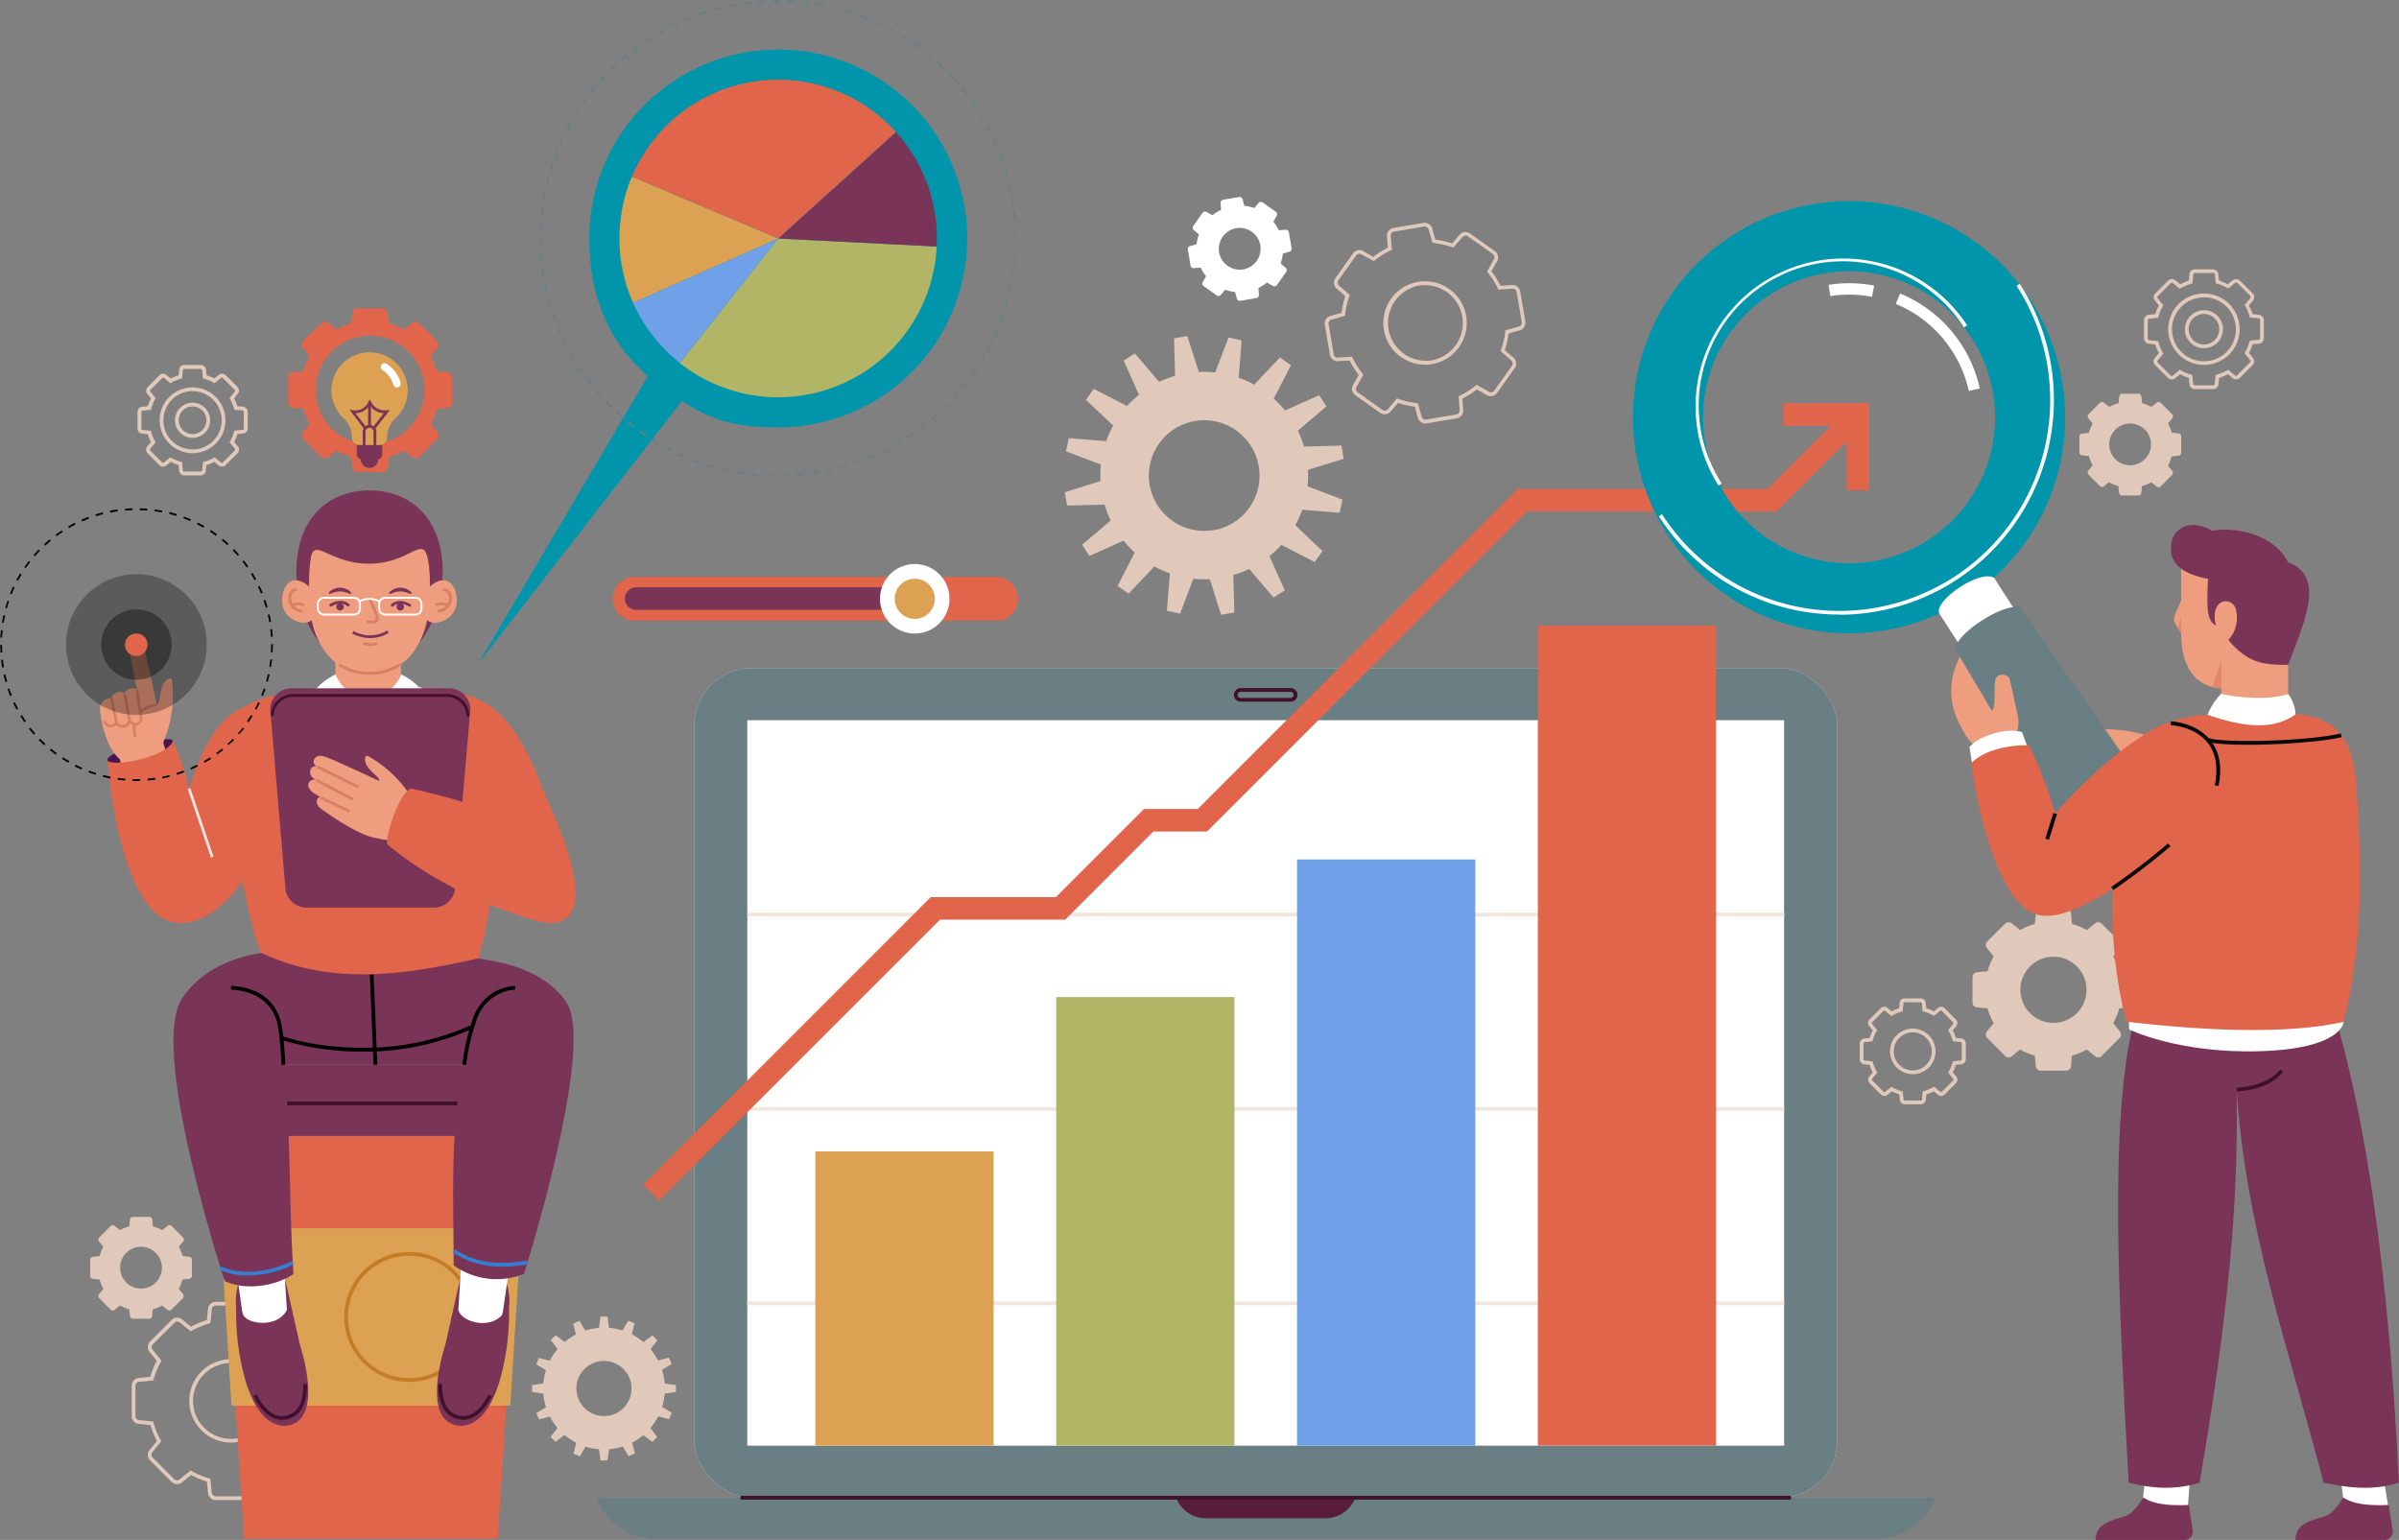 <svg id="OBJECTS" xmlns="http://www.w3.org/2000/svg" viewBox="0 0 639.63 410.62"><rect x="0" y="0" width="639.63" height="410.62" fill="#808080" stroke="none"/><defs><style>.cls-1{fill:#e0c9ba;}.cls-2{fill:#e0654a;}.cls-27,.cls-3{fill:#fff;}.cls-4{fill:#0095aa;}.cls-5{fill:#697f83;}.cls-6{fill:#dca152;}.cls-7{fill:#7a3457;}.cls-8{fill:#420f2c;}.cls-9{fill:#c47c26;}.cls-10{fill:#dce5ef;}.cls-11{fill:#591c3d;}.cls-12{fill:#f2e5dc;}.cls-13{fill:#b3b566;}.cls-14{fill:#6fa0e8;}.cls-15{fill:#ef9d7f;}.cls-16{fill:#fcfafb;}.cls-17{fill:#e2876a;}.cls-18{fill:#070707;}.cls-19{fill:#0c0c0c;}.cls-20{fill:#0a0a0a;}.cls-21{fill:#4a1651;}.cls-22{fill:#d87f64;}.cls-23{fill:#377dd1;}.cls-24,.cls-25,.cls-26{fill:#050505;}.cls-24{opacity:0.3;}.cls-25{opacity:0.38;}.cls-27{stroke:#fff;stroke-miterlimit:10;}</style></defs><path class="cls-1" d="M234.1,415.58v-1.84l-3-.42a15.91,15.91,0,0,0-.72-3.67l2.58-1.53-.71-1.7-2.91.75a16.8,16.8,0,0,0-2-3l1.8-2.41-1.3-1.3-2.4,1.81a15.88,15.88,0,0,0-3.11-2.07l.74-2.92-1.7-.7-1.52,2.59a15.77,15.77,0,0,0-3.58-.7l-.43-3H214l-.42,3a16.27,16.27,0,0,0-3.66.73l-1.54-2.58-1.7.71.76,2.91a15.88,15.88,0,0,0-3,2l-2.4-1.81-1.31,1.3,1.81,2.41a16.11,16.11,0,0,0-2.07,3.1l-2.92-.74-.7,1.71,2.59,1.52a16.81,16.81,0,0,0-.7,3.58l-3,.42v1.84l3,.43a16.49,16.49,0,0,0,.73,3.66l-2.58,1.53.71,1.7,2.91-.75a15.81,15.81,0,0,0,2,3l-1.81,2.41,1.31,1.3,2.4-1.8a16.29,16.29,0,0,0,3.11,2.06l-.74,2.92,1.7.7,1.52-2.58a16.21,16.21,0,0,0,3.58.69l.42,3h1.84l.43-3a16.37,16.37,0,0,0,3.66-.72l1.54,2.57,1.7-.7-.76-2.91a16.88,16.88,0,0,0,3-2l2.4,1.8,1.3-1.3-1.8-2.41a16.75,16.75,0,0,0,2.07-3.1l2.91.74.7-1.71-2.58-1.51a16.43,16.43,0,0,0,.69-3.58ZM214.91,422a7.35,7.35,0,1,1,7.35-7.35A7.35,7.35,0,0,1,214.91,422Z" transform="translate(-53.88 -44.4)"/><path class="cls-1" d="M119.53,444.39h-8.12a2.08,2.08,0,0,1-2.08-2.08l-.29-2.85a22.71,22.71,0,0,1-4.23-1.75l-2.25,1.84a2.07,2.07,0,0,1-2.91,0l-5.74-5.74a2.08,2.08,0,0,1-.61-1.47,2.11,2.11,0,0,1,.61-1.48l1.81-2.22A22.23,22.23,0,0,1,94,424.39l-2.9-.3h0A2.07,2.07,0,0,1,89,422V413.9a2.08,2.08,0,0,1,2.08-2.08l2.85-.29a22,22,0,0,1,1.75-4.23L93.88,405a2,2,0,0,1-.58-1.43,2.11,2.11,0,0,1,.61-1.48l5.74-5.73a2.08,2.08,0,0,1,2.94,0l2.22,1.81a21.68,21.68,0,0,1,4.23-1.75l.29-2.9a2.07,2.07,0,0,1,2.08-2h8.12a2.08,2.08,0,0,1,2.08,2.08l.29,2.85a21.68,21.68,0,0,1,4.23,1.75l2.25-1.84a2.07,2.07,0,0,1,2.91,0l5.74,5.73a2.09,2.09,0,0,1,0,2.95l-1.81,2.22a22,22,0,0,1,1.75,4.23l2.88.29a2.08,2.08,0,0,1,2.05,2.08V422a2.09,2.09,0,0,1-2.08,2.09l-2.85.29a22.23,22.23,0,0,1-1.75,4.22l1.84,2.26a2.07,2.07,0,0,1,0,2.91l-5.74,5.74a2.08,2.08,0,0,1-2.94,0l-2.22-1.81a22.71,22.71,0,0,1-4.23,1.75l-.29,2.9A2.07,2.07,0,0,1,119.53,444.39Zm-14.82-7.88.29.16a20.93,20.93,0,0,0,4.64,1.92l.32.09.37,3.58a1.1,1.1,0,0,0,1.08,1.13h8.12a1.09,1.09,0,0,0,1.08-1.08l.37-3.63.32-.09a20.93,20.93,0,0,0,4.64-1.92l.29-.16,2.79,2.27a1.11,1.11,0,0,0,1.57,0l5.73-5.74a1.09,1.09,0,0,0,0-1.53l-2.3-2.82.16-.3a20.66,20.66,0,0,0,1.92-4.63l.1-.33,3.57-.36A1.1,1.1,0,0,0,140.9,422V413.9a1.08,1.08,0,0,0-1.08-1.08h0l-3.57-.37-.1-.32a20.93,20.93,0,0,0-1.92-4.64l-.16-.3,2.27-2.78a1.11,1.11,0,0,0,0-1.57l-5.73-5.73a1.08,1.08,0,0,0-1.54,0l-2.82,2.3-.29-.17a21.42,21.42,0,0,0-4.64-1.92l-.32-.09-.37-3.57a1.09,1.09,0,0,0-1.08-1.13h-8.12a1.08,1.08,0,0,0-1.08,1.08l-.37,3.62-.32.09a21.42,21.42,0,0,0-4.64,1.92l-.29.17-2.79-2.27a1.09,1.09,0,0,0-1.57,0l-5.73,5.73a1.07,1.07,0,0,0-.32.77,1,1,0,0,0,.32.76l2.3,2.82-.16.3a20.93,20.93,0,0,0-1.92,4.64l-.1.32-3.57.37A1.09,1.09,0,0,0,90,413.9V422a1.08,1.08,0,0,0,1.08,1.09l3.62.36.1.33a20.66,20.66,0,0,0,1.92,4.63l.16.3-2.27,2.78a1.14,1.14,0,0,0-.35.81,1,1,0,0,0,.32.76l5.73,5.74a1.1,1.1,0,0,0,1.54,0Zm10.76-7.45a11.11,11.11,0,1,1,11.1-11.1A11.11,11.11,0,0,1,115.47,429.06Zm0-21.21A10.11,10.11,0,1,0,125.57,418,10.12,10.12,0,0,0,115.47,407.85Z" transform="translate(-53.88 -44.4)"/><path class="cls-2" d="M173.07,143.66l-2.72-.28a18.67,18.67,0,0,0-1.66-4l1.73-2.12a1.34,1.34,0,0,0,0-1.89l-4.83-4.83a1.33,1.33,0,0,0-1.88,0l-2.13,1.73a17.75,17.75,0,0,0-4-1.65l-.28-2.73a1.33,1.33,0,0,0-1.33-1.33h-6.83a1.34,1.34,0,0,0-1.34,1.33l-.27,2.73a18,18,0,0,0-4,1.65l-2.12-1.73a1.33,1.33,0,0,0-1.88,0l-4.84,4.83a1.34,1.34,0,0,0,0,1.89l1.73,2.12a18.64,18.64,0,0,0-1.65,4l-2.72.28a1.34,1.34,0,0,0-1.34,1.33v6.84a1.34,1.34,0,0,0,1.34,1.33l2.72.28a18.64,18.64,0,0,0,1.65,4l-1.73,2.12a1.34,1.34,0,0,0,0,1.89l4.84,4.83a1.33,1.33,0,0,0,1.88,0l2.12-1.73a18,18,0,0,0,4,1.65l.27,2.73a1.34,1.34,0,0,0,1.34,1.33H156a1.33,1.33,0,0,0,1.33-1.33l.28-2.73a17.75,17.75,0,0,0,4-1.65l2.13,1.73a1.33,1.33,0,0,0,1.88,0l4.83-4.83a1.34,1.34,0,0,0,0-1.89l-1.73-2.12a18.67,18.67,0,0,0,1.66-4l2.72-.28a1.33,1.33,0,0,0,1.33-1.33V145A1.33,1.33,0,0,0,173.07,143.66ZM152.56,162.9a14.49,14.49,0,1,1,14.49-14.49A14.49,14.49,0,0,1,152.56,162.9Z" transform="translate(-53.88 -44.4)"/><path class="cls-1" d="M412.15,166.75l-.6-3.54-10,.27a27.31,27.31,0,0,0-1.62-4.24l7.6-6.47-1.92-3-9.11,4.09a26.72,26.72,0,0,0-3-3.18l4.58-8.88-2.93-2.08-6.87,7.25a28.1,28.1,0,0,0-4.15-1.86l.8-9.94-3.5-.79-3.55,9.33a26.6,26.6,0,0,0-4.38-.12L370.45,134l-3.54.61.27,10a27.34,27.34,0,0,0-4.24,1.63l-6.47-7.6-3,1.92,4.09,9.1a28.38,28.38,0,0,0-3.18,3l-8.88-4.57-2.08,2.93,7.25,6.87a26.94,26.94,0,0,0-1.85,4.14l-9.95-.8-.79,3.51,9.33,3.54a27.87,27.87,0,0,0-.12,4.39l-9.5,3,.6,3.54,10-.26a26.7,26.7,0,0,0,1.62,4.24l-7.6,6.46,1.92,3,9.1-4.09a28.43,28.43,0,0,0,3,3.18l-4.57,8.88,2.93,2.08,6.87-7.25a28,28,0,0,0,4.14,1.86l-.8,9.94,3.51.79,3.54-9.32a27.88,27.88,0,0,0,4.39.11l3,9.51,3.54-.6-.26-10a28.78,28.78,0,0,0,4.24-1.62l6.47,7.6,3-1.92-4.09-9.11a26.81,26.81,0,0,0,3.19-3l8.87,4.57,2.08-2.93-7.24-6.87a27.48,27.48,0,0,0,1.85-4.14l9.95.8.79-3.5-9.33-3.55a27.88,27.88,0,0,0,.11-4.39Zm-34.73,19a14.75,14.75,0,1,1,12.07-17A14.76,14.76,0,0,1,377.42,185.79Z" transform="translate(-53.88 -44.4)"/><path class="cls-1" d="M433.93,157.32a2.09,2.09,0,0,1-2.06-1.73l-.76-2.76a22.54,22.54,0,0,1-4.46-1l-1.92,2.2a2.08,2.08,0,0,1-2.87.45l-6.62-4.7a2.1,2.1,0,0,1-.85-1.35,2.08,2.08,0,0,1,.36-1.55l1.41-2.49a21.88,21.88,0,0,1-2.43-3.87l-2.91.19a2.08,2.08,0,0,1-2.35-1.71l-1.36-8a2.09,2.09,0,0,1,1.71-2.4l2.75-.77a22.61,22.61,0,0,1,1-4.45l-2.19-1.92a2.07,2.07,0,0,1-.45-2.88l4.69-6.61a2.1,2.1,0,0,1,1.35-.85,2,2,0,0,1,1.55.36l2.5,1.41a22.52,22.52,0,0,1,3.87-2.44l-.2-2.9a2.05,2.05,0,0,1,.37-1.51,2.11,2.11,0,0,1,1.34-.85l8-1.35a2.1,2.1,0,0,1,2.41,1.7l.76,2.76a22.71,22.71,0,0,1,4.46,1l1.92-2.19a2,2,0,0,1,1.32-.81,2,2,0,0,1,1.55.35l6.61,4.7a2.08,2.08,0,0,1,.5,2.9l-1.41,2.49a22.94,22.94,0,0,1,2.43,3.88l2.88-.2a2.09,2.09,0,0,1,2.38,1.71l1.36,8a2.08,2.08,0,0,1-.36,1.55,2,2,0,0,1-1.35.85l-2.76.77a22.15,22.15,0,0,1-1,4.46l2.19,1.91a2.07,2.07,0,0,1,.81,1.32,2.11,2.11,0,0,1-.36,1.56l-4.69,6.61a2.08,2.08,0,0,1-2.91.49l-2.49-1.41a22.52,22.52,0,0,1-3.87,2.44l.19,2.9a2,2,0,0,1-.36,1.51,2.1,2.1,0,0,1-1.35.85l-8,1.35Zm-7.59-6.68.32.12a21.56,21.56,0,0,0,4.89,1.12l.34,0,1,3.46a1.1,1.1,0,0,0,1.26.94l8-1.36a1.09,1.09,0,0,0,.89-1.25l-.24-3.63.3-.15a21.25,21.25,0,0,0,4.25-2.67l.27-.21,3.12,1.77a1.1,1.1,0,0,0,1.55-.23l4.7-6.61a1.11,1.11,0,0,0,.18-.81,1,1,0,0,0-.44-.7l-2.74-2.4.11-.32a21.43,21.43,0,0,0,1.12-4.89l0-.34,3.47-.95a1.13,1.13,0,0,0,.75-.46,1.08,1.08,0,0,0,.18-.8l-1.36-8a1.08,1.08,0,0,0-1.25-.89h-.05l-3.58.24-.15-.31a21.32,21.32,0,0,0-2.66-4.25l-.22-.26,1.78-3.12a1.12,1.12,0,0,0-.23-1.56l-6.62-4.69a1.07,1.07,0,0,0-.81-.19,1.12,1.12,0,0,0-.7.44l-2.4,2.75-.32-.12a21.42,21.42,0,0,0-4.89-1.11l-.33,0-1-3.46a1.1,1.1,0,0,0-1.26-.94l-8,1.36a1.08,1.08,0,0,0-.88,1.25L425,111l-.31.15a21.47,21.47,0,0,0-4.24,2.67l-.27.21L417,112.3a1.09,1.09,0,0,0-.85-.21,1,1,0,0,0-.7.44l-4.7,6.61a1.09,1.09,0,0,0,.26,1.51l2.74,2.4-.11.32a21,21,0,0,0-1.12,4.89l0,.34-3.46,1a1.13,1.13,0,0,0-.75.46,1,1,0,0,0-.18.8l1.35,8a1.09,1.09,0,0,0,1.25.89l3.64-.25.14.31a21.54,21.54,0,0,0,2.67,4.25l.21.26-1.77,3.13a1.09,1.09,0,0,0,.23,1.55l6.62,4.69a1.09,1.09,0,0,0,1.51-.25Zm7.5-9a11.12,11.12,0,1,1,1.87-.16h0A10.82,10.82,0,0,1,433.84,141.66Zm0-21.21a10.8,10.8,0,0,0-1.69.14,10.11,10.11,0,0,0,3.38,19.93h0a10.11,10.11,0,0,0-1.69-20.07Z" transform="translate(-53.88 -44.4)"/><path class="cls-1" d="M621.63,303.64l-2.69-.28a18,18,0,0,0-1.63-3.94l1.7-2.1a1.3,1.3,0,0,0,0-1.86l-4.77-4.77a1.32,1.32,0,0,0-1.86,0l-2.09,1.71a18.26,18.26,0,0,0-3.95-1.63l-.27-2.69a1.32,1.32,0,0,0-1.32-1.32H598a1.32,1.32,0,0,0-1.32,1.32l-.27,2.69a18.05,18.05,0,0,0-3.95,1.63l-2.09-1.71a1.33,1.33,0,0,0-1.87,0l-4.77,4.77a1.32,1.32,0,0,0,0,1.86l1.71,2.1a18,18,0,0,0-1.63,3.94l-2.69.28a1.32,1.32,0,0,0-1.32,1.31v6.75a1.32,1.32,0,0,0,1.32,1.32l2.69.27a18,18,0,0,0,1.63,3.94l-1.71,2.1a1.32,1.32,0,0,0,0,1.86l4.77,4.77a1.32,1.32,0,0,0,1.87,0l2.09-1.71a18.08,18.08,0,0,0,3.95,1.64l.27,2.69a1.32,1.32,0,0,0,1.32,1.31h6.74a1.32,1.32,0,0,0,1.32-1.31l.27-2.69a18.29,18.29,0,0,0,3.95-1.64l2.09,1.71a1.3,1.3,0,0,0,1.86,0l4.77-4.77a1.3,1.3,0,0,0,0-1.86l-1.7-2.1a18,18,0,0,0,1.63-3.94l2.69-.27A1.32,1.32,0,0,0,623,311.7V305A1.32,1.32,0,0,0,621.63,303.64Zm-20.25,13.51a8.82,8.82,0,1,1,8.82-8.82A8.82,8.82,0,0,1,601.38,317.15Z" transform="translate(-53.88 -44.4)"/><path class="cls-3" d="M396.54,105.67l-1.71.12a11.37,11.37,0,0,0-1.43-2.28l.84-1.49a.83.83,0,0,0-.2-1.16l-3.47-2.46a.83.83,0,0,0-1.16.19l-1.12,1.29a11.28,11.28,0,0,0-2.63-.6l-.46-1.65a.82.82,0,0,0-1-.68l-4.2.71a.84.84,0,0,0-.68,1l.12,1.71a11.44,11.44,0,0,0-2.29,1.43l-1.48-.84a.82.82,0,0,0-1.16.2l-2.47,3.47a.84.84,0,0,0,.2,1.16l1.29,1.12a11.16,11.16,0,0,0-.6,2.63l-1.65.46a.82.82,0,0,0-.68,1l.71,4.2a.84.84,0,0,0,1,.68l1.7-.12a12,12,0,0,0,1.44,2.29l-.84,1.48a.83.83,0,0,0,.19,1.16l3.48,2.47a.84.84,0,0,0,1.16-.2l1.12-1.29a11.05,11.05,0,0,0,2.63.6l.45,1.65a.83.83,0,0,0,1,.68l4.2-.71a.83.83,0,0,0,.68-1l-.11-1.71a11.37,11.37,0,0,0,2.28-1.43l1.49.84a.83.83,0,0,0,1.16-.19l2.46-3.48a.83.83,0,0,0-.19-1.16l-1.29-1.12a11.56,11.56,0,0,0,.6-2.63l1.65-.46a.83.83,0,0,0,.68-1l-.72-4.2A.83.83,0,0,0,396.54,105.67Zm-11.18,10.56a5.57,5.57,0,1,1,4.55-6.43A5.58,5.58,0,0,1,385.36,116.23Z" transform="translate(-53.88 -44.4)"/><path class="cls-1" d="M104.27,379.5l-1.7-.17a10.89,10.89,0,0,0-1-2.49l1.08-1.33a.82.82,0,0,0,0-1.17l-3-3a.83.83,0,0,0-1.18,0l-1.32,1.07a11.87,11.87,0,0,0-2.49-1l-.17-1.7a.84.84,0,0,0-.84-.83H89.35a.83.83,0,0,0-.83.83l-.17,1.7a11.87,11.87,0,0,0-2.49,1l-1.33-1.07a.82.82,0,0,0-1.17,0l-3,3a.82.82,0,0,0,0,1.17l1.08,1.33a11.39,11.39,0,0,0-1,2.49l-1.7.17a.83.83,0,0,0-.83.83v4.26a.83.83,0,0,0,.83.83l1.7.18a11.6,11.6,0,0,0,1,2.49l-1.08,1.32a.83.83,0,0,0,0,1.18l3,3a.83.83,0,0,0,1.17,0l1.33-1.08a11.36,11.36,0,0,0,2.49,1l.17,1.7a.83.83,0,0,0,.83.83h4.26a.84.84,0,0,0,.84-.83l.17-1.7a11.36,11.36,0,0,0,2.49-1l1.32,1.08a.85.85,0,0,0,1.18,0l3-3a.83.83,0,0,0,0-1.18l-1.08-1.32a11.08,11.08,0,0,0,1-2.49l1.7-.18a.83.83,0,0,0,.83-.83v-4.26A.83.83,0,0,0,104.27,379.5ZM91.48,388a5.57,5.57,0,1,1,5.57-5.57A5.57,5.57,0,0,1,91.48,388Z" transform="translate(-53.88 -44.4)"/><path class="cls-1" d="M634.61,159.94l-1.7-.17a11.44,11.44,0,0,0-1-2.5L633,156a.83.83,0,0,0,0-1.17l-3-3a.85.85,0,0,0-1.18,0l-1.32,1.08a12.09,12.09,0,0,0-2.49-1l-.18-1.7a.83.83,0,0,0-.83-.83h-4.26a.83.83,0,0,0-.83.83l-.17,1.7a11.65,11.65,0,0,0-2.49,1l-1.33-1.08a.83.83,0,0,0-1.17,0l-3,3a.83.83,0,0,0,0,1.17l1.08,1.32a12,12,0,0,0-1,2.5l-1.7.17a.83.83,0,0,0-.83.83V165a.83.83,0,0,0,.83.83l1.7.17a12,12,0,0,0,1,2.5l-1.08,1.32a.83.83,0,0,0,0,1.17l3,3a.83.83,0,0,0,1.17,0L616.2,173a11.65,11.65,0,0,0,2.49,1l.17,1.7a.83.83,0,0,0,.83.83H624a.83.83,0,0,0,.83-.83L625,174a12.09,12.09,0,0,0,2.49-1l1.32,1.08a.85.85,0,0,0,1.18,0l3-3a.83.83,0,0,0,0-1.17l-1.08-1.32a11.44,11.44,0,0,0,1-2.5l1.7-.17a.83.83,0,0,0,.83-.83v-4.26A.83.83,0,0,0,634.61,159.94Zm-12.79,8.53a5.57,5.57,0,1,1,5.57-5.57A5.57,5.57,0,0,1,621.82,168.47Z" transform="translate(-53.88 -44.4)"/><path class="cls-1" d="M566,338.87h-4.26a1.33,1.33,0,0,1-1.33-1.33l-.14-1.32a11.66,11.66,0,0,1-2-.81l-1.06.87a1.33,1.33,0,0,1-.91.35h0a1.33,1.33,0,0,1-.94-.39l-3-3a1.33,1.33,0,0,1,0-1.88l.83-1a12.59,12.59,0,0,1-.82-2l-1.36-.14h0a1.32,1.32,0,0,1-1.27-1.33v-4.26a1.33,1.33,0,0,1,1.33-1.33l1.31-.14a12.59,12.59,0,0,1,.82-2l-.87-1.06a1.33,1.33,0,0,1,0-1.85l3-3a1.33,1.33,0,0,1,.94-.39h0a1.32,1.32,0,0,1,.94.39l1,.83a11.66,11.66,0,0,1,2-.81l.14-1.37a1.32,1.32,0,0,1,1.33-1.28H566a1.34,1.34,0,0,1,1.33,1.33l.14,1.32a11.66,11.66,0,0,1,2,.81l1.06-.86a1.29,1.29,0,0,1,.9-.36h0a1.33,1.33,0,0,1,.94.39l3,3a1.34,1.34,0,0,1,0,1.89l-.84,1a10.93,10.93,0,0,1,.82,2l1.34.14a1.33,1.33,0,0,1,1.31,1.33v4.26a1.33,1.33,0,0,1-1.33,1.33l-1.32.14a11.66,11.66,0,0,1-.81,2l.86,1.06a1.29,1.29,0,0,1,.36.91,1.33,1.33,0,0,1-.39.94l-3,3a1.33,1.33,0,0,1-.94.39h0a1.35,1.35,0,0,1-.94-.39l-1-.83a11.66,11.66,0,0,1-2,.81l-.14,1.37A1.33,1.33,0,0,1,566,338.87Zm-7.81-4.66.3.16a11.28,11.28,0,0,0,2.38,1l.33.09.2,2a.35.35,0,0,0,.34.38H566a.33.33,0,0,0,.33-.33l.21-2.09.33-.09a11.28,11.28,0,0,0,2.38-1l.3-.16,1.58,1.29a.37.37,0,0,0,.27.13h0a.33.33,0,0,0,.23-.09l3-3a.33.33,0,0,0,.1-.23.37.37,0,0,0-.1-.24l-1.33-1.62.17-.3a11.28,11.28,0,0,0,1-2.38l.09-.33,2-.2a.36.36,0,0,0,.38-.34v-4.26a.33.33,0,0,0-.33-.33h-.05l-2-.21-.09-.33a11.28,11.28,0,0,0-1-2.38l-.17-.3,1.3-1.58a.36.36,0,0,0,0-.51l-3-3a.34.34,0,0,0-.23-.1h0a.34.34,0,0,0-.23.1l-1.62,1.32-.3-.16a11.28,11.28,0,0,0-2.38-1l-.33-.09-.21-2a.35.35,0,0,0-.33-.38h-4.26a.33.33,0,0,0-.33.33l-.21,2.09-.33.09a11.28,11.28,0,0,0-2.38,1l-.3.16L556.55,314a.4.4,0,0,0-.27-.13h0a.33.33,0,0,0-.23.1l-3,3a.34.34,0,0,0,0,.47l1.32,1.62-.16.3a10.78,10.78,0,0,0-1,2.38l-.09.33-2,.21a.35.35,0,0,0-.38.33v4.26a.33.33,0,0,0,.33.33l2.09.21.09.33a10.78,10.78,0,0,0,1,2.38l.16.3L553.07,332a.35.35,0,0,0,0,.5l3,3a.29.29,0,0,0,.23.1h0a.32.32,0,0,0,.23-.09Zm5.68-3.39a6.07,6.07,0,1,1,6.07-6.07A6.07,6.07,0,0,1,563.82,330.82Zm0-11.14a5.07,5.07,0,1,0,5.07,5.07A5.08,5.08,0,0,0,563.82,319.68Z" transform="translate(-53.88 -44.4)"/><path class="cls-1" d="M643.92,148.16h-4.84a1.45,1.45,0,0,1-1.45-1.45l-.15-1.54a13.39,13.39,0,0,1-2.31-1l-1.25,1a1.43,1.43,0,0,1-2,0l-3.42-3.42a1.41,1.41,0,0,1-.43-1,1.4,1.4,0,0,1,.43-1l1-1.21a13.72,13.72,0,0,1-1-2.31l-1.6-.16h0a1.43,1.43,0,0,1-1.39-1.44v-4.84a1.45,1.45,0,0,1,1.44-1.45l1.55-.16a13.26,13.26,0,0,1,1-2.31l-1-1.24a1.38,1.38,0,0,1-.39-1,1.4,1.4,0,0,1,.43-1l3.42-3.42a1.44,1.44,0,0,1,2,0l1.21,1a14.46,14.46,0,0,1,2.3-1l.17-1.6a1.42,1.42,0,0,1,1.44-1.39h4.84a1.45,1.45,0,0,1,1.44,1.44l.16,1.55a13.68,13.68,0,0,1,2.31,1l1.24-1a1.52,1.52,0,0,1,2,0l3.42,3.43a1.43,1.43,0,0,1,.42,1,1.45,1.45,0,0,1-.42,1l-1,1.2a14.08,14.08,0,0,1,1,2.31l1.57.16a1.46,1.46,0,0,1,1.42,1.45v4.84a1.45,1.45,0,0,1-1.45,1.44l-1.54.16a13.72,13.72,0,0,1-1,2.31l1,1.24a1.46,1.46,0,0,1,0,2l-3.42,3.42a1.48,1.48,0,0,1-2,0l-1.21-1a13.72,13.72,0,0,1-2.31,1l-.16,1.59A1.44,1.44,0,0,1,643.92,148.16ZM635.06,143l.29.17a12.88,12.88,0,0,0,2.72,1.12l.33.1.23,2.26a.46.46,0,0,0,.45.5h4.84a.45.45,0,0,0,.44-.45l.24-2.31.32-.1a12.46,12.46,0,0,0,2.72-1.12l.3-.17,1.77,1.44a.43.43,0,0,0,.66,0l3.42-3.42a.4.4,0,0,0,.13-.31.44.44,0,0,0-.13-.32l-1.47-1.8.17-.3a12.18,12.18,0,0,0,1.12-2.72l.1-.32,2.26-.24a.46.46,0,0,0,.5-.44v-4.84a.45.45,0,0,0-.45-.45h0l-2.27-.23-.09-.33a12.38,12.38,0,0,0-1.12-2.72l-.17-.29,1.44-1.77a.47.47,0,0,0,.16-.35.44.44,0,0,0-.13-.32l-3.42-3.42a.45.45,0,0,0-.63,0l-1.8,1.48-.3-.17a12.49,12.49,0,0,0-2.72-1.13l-.32-.09-.23-2.27a.47.47,0,0,0-.45-.49h-4.84a.45.45,0,0,0-.45.44L638.4,120l-.33.09a12.92,12.92,0,0,0-2.72,1.13l-.29.17-1.77-1.44a.47.47,0,0,0-.67,0l-3.42,3.42a.48.48,0,0,0-.13.32.44.44,0,0,0,.13.31l1.48,1.81-.17.29a12.92,12.92,0,0,0-1.13,2.72l-.09.33-2.27.23a.46.46,0,0,0-.49.45v4.84a.44.44,0,0,0,.44.44l2.32.24.09.32a12.7,12.7,0,0,0,1.13,2.72l.17.3-1.44,1.77a.48.48,0,0,0-.17.35.44.44,0,0,0,.13.31l3.42,3.42a.43.43,0,0,0,.63,0Zm6.44-1.3a9.52,9.52,0,1,1,9.52-9.52A9.53,9.53,0,0,1,641.5,141.71Zm0-18a8.52,8.52,0,1,0,8.52,8.52A8.53,8.53,0,0,0,641.5,123.67Z" transform="translate(-53.88 -44.4)"/><path class="cls-1" d="M641.5,137.26a5.07,5.07,0,1,1,5.07-5.07A5.08,5.08,0,0,1,641.5,137.26Zm0-9.14a4.07,4.07,0,1,0,4.07,4.07A4.07,4.07,0,0,0,641.5,128.12Z" transform="translate(-53.88 -44.4)"/><path class="cls-1" d="M107.44,171.16H103a1.37,1.37,0,0,1-1.37-1.37l-.14-1.38a13,13,0,0,1-2.08-.86l-1.11.91a1.43,1.43,0,0,1-1.9,0l-3.14-3.14a1.35,1.35,0,0,1-.4-1,1.37,1.37,0,0,1,.4-1l.88-1.08a11.73,11.73,0,0,1-.86-2.07l-1.43-.15h0a1.35,1.35,0,0,1-1.31-1.36v-4.44a1.36,1.36,0,0,1,1.37-1.36l1.38-.15a12.05,12.05,0,0,1,.86-2.07l-.91-1.12a1.31,1.31,0,0,1-.37-.93,1.35,1.35,0,0,1,.4-1l3.14-3.13a1.35,1.35,0,0,1,1.93,0l1.08.87a14,14,0,0,1,2.08-.86l.15-1.43a1.35,1.35,0,0,1,1.36-1.32h4.44a1.37,1.37,0,0,1,1.36,1.37l.15,1.38a13.89,13.89,0,0,1,2.07.86l1.12-.91a1.42,1.42,0,0,1,1.9,0l3.13,3.13a1.35,1.35,0,0,1,.4,1,1.37,1.37,0,0,1-.4,1l-.88,1.08a12.05,12.05,0,0,1,.86,2.07l1.42.15a1.36,1.36,0,0,1,1.34,1.36v4.44a1.38,1.38,0,0,1-1.37,1.37l-1.39.14a12.05,12.05,0,0,1-.86,2.07l.92,1.12a1.38,1.38,0,0,1,0,1.9L114,168.43a1.41,1.41,0,0,1-1.93,0l-1.08-.88a12.91,12.91,0,0,1-2.07.86l-.15,1.43A1.35,1.35,0,0,1,107.44,171.16Zm-8.13-4.81.29.16a11.28,11.28,0,0,0,2.49,1l.33.09.21,2.11a.39.39,0,0,0,.37.42h4.44a.37.37,0,0,0,.36-.37l.22-2.16.33-.09a11.2,11.2,0,0,0,2.48-1l.3-.16,1.64,1.33c.22.21.42.18.56,0l3.14-3.14a.39.39,0,0,0,0-.52l-1.38-1.68.17-.29a11.78,11.78,0,0,0,1-2.49l.09-.33,2.11-.21a.39.39,0,0,0,.42-.37v-4.44a.37.37,0,0,0-.37-.36h-.05l-2.11-.21-.09-.33a12,12,0,0,0-1-2.49l-.17-.29,1.34-1.64a.39.39,0,0,0,0-.56l-3.14-3.14a.37.37,0,0,0-.52,0l-1.68,1.38-.3-.17a11.2,11.2,0,0,0-2.48-1l-.33-.09-.21-2.11a.4.4,0,0,0-.37-.42H103a.38.38,0,0,0-.37.37l-.21,2.16-.33.09a11.28,11.28,0,0,0-2.49,1l-.29.17-1.65-1.34a.38.38,0,0,0-.55,0L94,148.36a.37.37,0,0,0,0,.52l1.37,1.68-.16.29a11.28,11.28,0,0,0-1,2.49l-.1.33-2.1.21a.39.39,0,0,0-.42.37v4.44a.37.37,0,0,0,.37.37l2.15.21.1.33a11.28,11.28,0,0,0,1,2.49l.16.29L94,164a.43.43,0,0,0-.14.3.36.36,0,0,0,.11.26l3.14,3.14a.37.37,0,0,0,.52,0Zm5.91-1.11a8.77,8.77,0,1,1,8.77-8.77A8.77,8.77,0,0,1,105.22,165.24Zm0-16.54a7.77,7.77,0,1,0,7.77,7.77A7.78,7.78,0,0,0,105.22,148.7Z" transform="translate(-53.88 -44.4)"/><path class="cls-1" d="M105.22,161.16a4.69,4.69,0,1,1,4.69-4.69A4.69,4.69,0,0,1,105.22,161.16Zm0-8.38a3.69,3.69,0,1,0,3.69,3.69A3.69,3.69,0,0,0,105.22,152.78Z" transform="translate(-53.88 -44.4)"/><path class="cls-4" d="M311.74,108a50.38,50.38,0,0,1-50.38,50.38c-10.55,0-17.54-1.57-25.63-7.11l-54.27,70,45.16-76.59C216,135.45,211,123.18,211,108a50.38,50.38,0,1,1,100.76,0Z" transform="translate(-53.88 -44.4)"/><path class="cls-5" d="M261.93,171.54V171c.67,0,1.33,0,2,0l0,.5C263.27,171.52,262.6,171.53,261.93,171.54Zm-2,0c-.67,0-1.34,0-2-.07l0-.5c.66,0,1.33.06,2,.07Zm6-.14,0-.5,2-.17.05.49C267.27,171.27,266.61,171.33,265.94,171.38Zm-10-.07c-.67-.06-1.34-.12-2-.2l.06-.5c.65.08,1.31.14,2,.2Zm14-.34-.07-.5c.66-.09,1.32-.19,2-.3l.09.5C271.26,170.78,270.6,170.88,269.93,171Zm-18-.13c-.66-.09-1.32-.2-2-.32l.09-.5c.65.12,1.31.23,2,.33Zm22-.54-.1-.49q1-.19,1.95-.42l.11.49C275.2,170,274.55,170.17,273.89,170.3Zm-25.9-.17c-.66-.14-1.31-.29-2-.46l.12-.48c.64.16,1.29.31,1.94.45Zm29.81-.74-.13-.48c.64-.17,1.28-.35,1.92-.55l.14.48C279.09,169,278.45,169.22,277.8,169.39Zm-33.71-.23c-.64-.18-1.29-.37-1.92-.57l.15-.48c.63.2,1.27.39,1.91.57Zm37.56-.93-.16-.47,1.88-.67.18.47C282.92,167.79,282.29,168,281.65,168.23ZM240.27,168l-1.89-.7.18-.47,1.87.7Zm45.15-1.12-.19-.47c.62-.25,1.23-.51,1.84-.78l.2.45C286.66,166.31,286,166.57,285.42,166.83Zm-48.89-.34c-.62-.26-1.23-.53-1.84-.81l.21-.45,1.82.8Zm52.56-1.31-.21-.45c.6-.29,1.19-.59,1.78-.9l.23.45Q290,164.75,289.09,165.18Zm-56.21-.37c-.59-.3-1.19-.61-1.78-.93l.24-.44c.59.31,1.17.62,1.77.92Zm59.77-1.5-.24-.43c.58-.33,1.15-.67,1.72-1l.26.42Q293.53,162.82,292.65,163.31Zm-63.29-.42c-.58-.34-1.15-.68-1.72-1l.27-.42c.56.35,1.12.69,1.7,1Zm66.73-1.67-.28-.42q.84-.54,1.65-1.11l.29.41C297.2,160.48,296.65,160.86,296.09,161.22ZM226,160.76c-.56-.38-1.11-.76-1.65-1.15l.29-.4c.54.38,1.08.76,1.64,1.13Zm73.42-1.84-.3-.4,1.58-1.22.31.39Q300.17,158.32,299.38,158.92Zm-76.68-.51-.74-.57-.84-.67.32-.39c.27.22.55.45.83.66l.73.58Zm79.82-2-.33-.38c.51-.43,1-.87,1.5-1.31l.34.37C303.53,155.54,303,156,302.52,156.41Zm-82.93-.54-1.49-1.34.34-.37c.49.45,1,.9,1.48,1.33Zm85.9-2.15-.34-.36q.71-.69,1.41-1.41l.36.35C306.45,152.78,306,153.25,305.49,153.72Zm-88.84-.58c-.48-.47-.94-.95-1.4-1.44l.36-.34c.46.48.92.95,1.39,1.42Zm91.64-2.3-.37-.34c.45-.49.89-1,1.32-1.49l.38.33C309.19,149.85,308.74,150.35,308.29,150.84Zm-94.4-.62c-.45-.49-.89-1-1.31-1.52l.38-.32c.42.51.86,1,1.3,1.51Zm97-2.42-.39-.32c.41-.51.82-1,1.22-1.57l.4.3C311.74,146.75,311.32,147.28,310.91,147.8Zm-99.6-.66c-.41-.52-.82-1.06-1.21-1.6l.4-.29c.39.53.8,1.06,1.21,1.59Zm102-2.55-.41-.28c.38-.55.76-1.09,1.12-1.65l.42.28C314.08,143.5,313.71,144.05,313.32,144.59Zm-104.38-.68c-.38-.55-.75-1.11-1.12-1.68l.43-.27c.35.56.72,1.12,1.1,1.66Zm106.59-2.66-.43-.26q.52-.86,1-1.71l.43.24C316.22,140.1,315.88,140.68,315.53,141.25Zm-108.76-.72c-.34-.58-.68-1.16-1-1.74l.43-.24c.33.58.66,1.15,1,1.72Zm110.75-2.76-.44-.23q.46-.89.9-1.77l.45.22C318.14,136.59,317.83,137.18,317.52,137.77ZM204.82,137c-.31-.6-.6-1.2-.89-1.8l.45-.22c.28.6.58,1.2.88,1.79Zm114.47-2.84-.46-.21c.27-.6.54-1.21.79-1.82l.46.19C319.83,133,319.56,133.57,319.29,134.18Zm-116.2-.79c-.26-.61-.52-1.23-.77-1.85l.46-.19c.25.62.51,1.23.77,1.84Zm117.73-2.91-.47-.18c.24-.62.46-1.24.68-1.87l.47.16C321.29,129.23,321.06,129.86,320.82,130.48Zm-119.22-.82c-.22-.63-.44-1.26-.65-1.9l.47-.15c.21.63.43,1.26.65,1.88Zm120.52-3-.47-.14c.19-.64.38-1.27.55-1.92l.48.14C322.51,125.4,322.32,126.05,322.12,126.68Zm-121.77-.83c-.19-.64-.37-1.29-.53-1.94l.48-.12c.17.64.34,1.28.53,1.92Zm122.83-3-.49-.12c.16-.64.3-1.29.44-1.94l.49.1C323.48,121.51,323.34,122.16,323.18,122.81ZM199.34,122c-.14-.65-.28-1.31-.41-2l.49-.09c.13.65.27,1.3.41,1.95ZM324,118.88l-.49-.09c.11-.65.21-1.3.31-2l.49.07C324.21,117.56,324.1,118.22,324,118.88ZM198.58,118c-.1-.66-.2-1.33-.28-2l.49-.07c.09.66.18,1.32.29,2Zm126-3.12-.5-.05c.07-.66.13-1.32.19-2l.49,0C324.68,113.58,324.62,114.24,324.55,114.9ZM198.08,114c-.07-.66-.12-1.33-.16-2l.5,0c0,.66.09,1.33.15,2Zm126.78-3.13-.5,0c0-.66.05-1.33.06-2h.5C324.91,109.57,324.89,110.24,324.86,110.9Zm-127-.88c0-.66,0-1.33,0-2h.5c0,.66,0,1.33,0,2Zm126.59-3.12c0-.67,0-1.33-.06-2l.5,0q0,1,.06,2ZM198.32,106h-.5q0-1,.09-2l.5,0C198.37,104.69,198.34,105.36,198.32,106Zm125.9-3.11c-.05-.66-.11-1.32-.19-2l.5-.06c.08.67.14,1.33.19,2Zm-125.66-.86-.49,0c.06-.67.13-1.33.21-2l.5.06C198.7,100.73,198.63,101.39,198.56,102.05ZM323.78,99c-.09-.66-.2-1.32-.31-2l.49-.09c.12.66.22,1.32.32,2ZM199.06,98.1l-.5-.08c.11-.66.22-1.32.35-2l.49.09C199.28,96.79,199.16,97.44,199.06,98.1Zm124-3.08c-.13-.65-.28-1.3-.44-1.94l.49-.12c.16.65.3,1.3.44,2ZM199.8,94.19l-.49-.11c.15-.66.31-1.31.47-2l.49.13C200.1,92.89,200,93.54,199.8,94.19Zm122.35-3c-.17-.64-.36-1.28-.56-1.92l.48-.14c.2.63.39,1.28.57,1.92Zm-121.36-.82-.48-.14c.19-.65.39-1.28.59-1.92l.48.15C201.17,89.05,201,89.69,200.79,90.33Zm120.18-3c-.22-.63-.44-1.25-.68-1.87l.47-.18c.24.62.46,1.25.68,1.89Zm-119-.8-.47-.17c.23-.63.47-1.25.72-1.88l.46.19C202.49,85.3,202.25,85.92,202,86.54Zm117.53-2.92c-.26-.62-.53-1.22-.8-1.83l.45-.21c.28.61.55,1.23.81,1.84Zm-116-.78-.46-.2c.27-.61.54-1.22.83-1.83l.45.22C204,81.63,203.76,82.23,203.5,82.84ZM317.89,80c-.29-.59-.6-1.18-.91-1.77l.44-.23c.31.59.62,1.18.92,1.78ZM205.2,79.24l-.45-.22c.31-.6.62-1.19.95-1.77l.43.24C205.81,78.07,205.5,78.65,205.2,79.24ZM316,76.48c-.33-.57-.68-1.14-1-1.71l.43-.26c.35.57.7,1.14,1,1.72Zm-108.89-.72-.43-.25c.35-.58.7-1.15,1.06-1.71l.42.27C207.81,74.63,207.46,75.19,207.12,75.76ZM313.91,73.1c-.37-.56-.75-1.1-1.13-1.65l.41-.29c.38.55.76,1.1,1.13,1.66Zm-104.64-.69-.42-.28c.38-.56.77-1.1,1.16-1.64l.4.29C210,71.32,209.64,71.86,209.27,72.41ZM311.6,69.85c-.4-.53-.81-1-1.23-1.57l.39-.31c.42.52.83,1,1.24,1.58Zm-100-.65-.4-.31q.61-.8,1.26-1.56l.38.32C212.44,68.16,212,68.67,211.62,69.2Zm97.47-2.45-.55-.63-.7-.76q-.68-.73-1.38-1.44l.36-.35c.47.47.93,1,1.39,1.45l.7.77.56.64Zm-94.93-.61-.37-.34c.44-.5.89-1,1.35-1.48l.37.35Q214.82,65.39,214.16,66.14Zm2.74-2.9-.35-.35c.47-.48.95-.94,1.44-1.4l.34.37C217.85,62.31,217.37,62.77,216.9,63.24ZM305,62.52l-1.46-1.35.33-.37,1.48,1.36Zm-85.23-2-.33-.37c.5-.44,1-.88,1.53-1.3l.32.38Zm82.26-.65c-.5-.43-1-.85-1.54-1.26l.31-.39c.52.41,1,.84,1.55,1.27ZM222.89,58l-.31-.39c.53-.41,1.07-.81,1.61-1.2l.3.4C224,57.19,223.41,57.59,222.89,58ZM299,57.4l-1.62-1.16.28-.41c.55.38,1.1.77,1.63,1.17Zm-72.83-1.74-.28-.41c.55-.38,1.12-.75,1.68-1.1l.27.42C227.23,54.92,226.67,55.29,226.12,55.66Zm69.55-.52c-.55-.37-1.12-.72-1.68-1.06l.26-.43c.57.35,1.13.7,1.7,1.07Zm-66.18-1.61-.25-.43c.58-.34,1.16-.67,1.75-1l.24.44C230.64,52.87,230.06,53.2,229.49,53.53Zm62.78-.46c-.58-.32-1.16-.64-1.75-1l.23-.44c.59.31,1.18.63,1.76,1ZM233,51.63l-.22-.45,1.81-.88.21.46Q233.89,51.18,233,51.63Zm55.75-.4q-.9-.43-1.8-.84l.2-.46c.61.27,1.22.55,1.82.85Zm-52.13-1.29-.2-.46,1.87-.76.18.47C237.84,49.43,237.22,49.68,236.61,49.94Zm48.5-.34c-.62-.25-1.23-.49-1.86-.72l.18-.47c.63.23,1.25.48,1.87.73Zm-44.78-1.1-.17-.48,1.91-.64.15.48C241.59,48.06,241,48.27,240.33,48.5Zm41-.29c-.63-.21-1.26-.42-1.9-.61l.15-.48c.64.2,1.28.4,1.91.62Zm-37.25-.92L244,46.8c.64-.18,1.29-.35,1.94-.51l.12.48C245.41,46.93,244.77,47.1,244.13,47.29Zm33.44-.24c-.64-.17-1.28-.33-1.93-.48l.12-.49c.65.15,1.3.32,1.94.49ZM248,46.32l-.11-.49c.65-.14,1.31-.27,2-.39l.09.49C249.31,46.05,248.65,46.18,248,46.32Zm25.69-.18c-.65-.13-1.3-.25-2-.36l.09-.5,2,.37Zm-21.78-.54-.07-.49c.66-.1,1.32-.19,2-.27l.06.5Zm17.86-.12-2-.24.06-.5c.66.07,1.33.15,2,.24Zm-13.9-.34,0-.5c.66-.06,1.33-.1,2-.14l0,.5C257.2,45,256.54,45.08,255.88,45.14Zm9.94-.08-2-.11,0-.5c.67,0,1.33.07,2,.12Zm-6-.14v-.5l1.51,0h.49v.5h-.49Z" transform="translate(-53.88 -44.4)"/><polygon class="cls-2" points="132.72 410.31 65.06 410.31 58.14 302.89 139.63 302.89 132.72 410.31"/><polygon class="cls-6" points="136.06 374.8 139.02 327.52 58.76 327.52 61.72 374.8 136.06 374.8"/><polygon class="cls-7" points="57.26 294.23 55.67 302.89 142.11 302.89 140.52 294.23 57.26 294.23"/><polygon class="cls-7" points="132.15 283.91 128.11 283.91 79.74 283.91 65.39 283.91 63.19 295.9 79.72 295.9 128.09 295.9 134.35 295.9 132.15 283.91"/><rect class="cls-8" x="63.5" y="293.73" width="70.55" height="1"/><path class="cls-9" d="M163,412.88a17.32,17.32,0,1,1,17.31-17.32A17.34,17.34,0,0,1,163,412.88Zm0-33.63a16.32,16.32,0,1,0,16.31,16.31A16.33,16.33,0,0,0,163,379.25Z" transform="translate(-53.88 -44.4)"/><rect class="cls-10" x="185.12" y="178.16" width="304.71" height="221.2" rx="15.21"/><path class="cls-5" d="M212.8,443.76a17.09,17.09,0,0,0,15.86,10.95h325.4a17.09,17.09,0,0,0,15.86-10.95Z" transform="translate(-53.88 -44.4)"/><path class="cls-11" d="M393.9,443.76H367.46a8.54,8.54,0,0,0,7.93,5.48h31.94a8.54,8.54,0,0,0,7.93-5.48Z" transform="translate(-53.88 -44.4)"/><rect class="cls-5" x="185.12" y="178.16" width="304.71" height="221.2" rx="15.21"/><rect class="cls-8" x="197.44" y="398.86" width="280.08" height="1"/><rect class="cls-3" x="199.25" y="192.04" width="276.44" height="193.45"/><path class="cls-8" d="M398,231.5H384.69a1.81,1.81,0,0,1,0-3.62H398a1.81,1.81,0,0,1,0,3.62Zm-13.34-2.62a.81.81,0,0,0,0,1.62H398a.81.81,0,0,0,0-1.62Z" transform="translate(-53.88 -44.4)"/><rect class="cls-12" x="199.25" y="347.03" width="276.44" height="1"/><rect class="cls-12" x="199.25" y="295.2" width="276.44" height="1"/><rect class="cls-12" x="199.25" y="243.37" width="276.44" height="1"/><rect class="cls-6" x="217.39" y="307.03" width="47.53" height="78.45"/><rect class="cls-13" x="281.6" y="265.86" width="47.53" height="119.63"/><rect class="cls-14" x="345.82" y="229.17" width="47.53" height="156.32"/><rect class="cls-2" x="410.03" y="166.85" width="47.53" height="218.63"/><polygon class="cls-2" points="175.74 320.11 171.5 315.87 248.15 239.22 281.52 239.22 305.02 215.72 319.35 215.72 404.67 130.39 471.25 130.39 493.23 108.41 497.48 112.65 473.73 136.39 407.15 136.39 321.83 221.72 307.51 221.72 284.01 245.22 250.64 245.22 175.74 320.11"/><polygon class="cls-2" points="498.35 130.76 492.35 130.76 492.35 113.53 475.47 113.53 475.47 107.53 498.35 107.53 498.35 130.76"/><polygon class="cls-3" points="625.44 404.93 637.25 404.93 634.66 388.5 623.38 388.5 625.44 404.93"/><path class="cls-7" d="M690.79,445.7c-6.36.27-9.78-.46-12.17-2,0,0-2.1,3.85-4.57,4.9s-8.13,1.39-8.13,6.43h23.5a2.28,2.28,0,0,0,2.43-2.24Z" transform="translate(-53.88 -44.4)"/><rect class="cls-15" x="646.15" y="211.28" width="17.8" height="42.62" transform="translate(1256.22 420.77) rotate(180)"/><path class="cls-15" d="M632.79,243.39S626,238.83,615,238.86s4.48,15,4.48,15Z" transform="translate(-53.88 -44.4)"/><path class="cls-4" d="M498.44,186.86a57.62,57.62,0,1,0,17.23-79.64A57.63,57.63,0,0,0,498.44,186.86Zm15.71-10.12A38.93,38.93,0,1,1,568,188.38,38.94,38.94,0,0,1,514.15,176.74Z" transform="translate(-53.88 -44.4)"/><path class="cls-3" d="M578.68,220l14.65-9.44-7.82-12.14c-3.92-2.12-15.73,5.94-14.65,9.44Z" transform="translate(-53.88 -44.4)"/><path class="cls-5" d="M592.94,207l32.67,46.9a3.78,3.78,0,0,1-1.13,5.21L610,268.43a3.77,3.77,0,0,1-5.21-1.12l-29.21-49.13C573,214.45,590.4,203.36,592.94,207Z" transform="translate(-53.88 -44.4)"/><path class="cls-3" d="M512.08,173.86a39.43,39.43,0,0,1,66.29-42.71l-.84.54a38.43,38.43,0,1,0-64.61,41.63Z" transform="translate(-53.88 -44.4)"/><path class="cls-16" d="M544.38,208.27A57.63,57.63,0,0,1,532.17,207a56.86,56.86,0,0,1-36-24.94l.84-.54a56.23,56.23,0,1,0,94.54-60.91l.84-.54a57.26,57.26,0,0,1-48,88.25Z" transform="translate(-53.88 -44.4)"/><path class="cls-3" d="M578.81,148.64a32.76,32.76,0,0,0-19.46-23.2l1.14-2.78A35.75,35.75,0,0,1,581.74,148Z" transform="translate(-53.88 -44.4)"/><path class="cls-3" d="M553,123.54a32.64,32.64,0,0,0-11.11-.19l-.46-3a35.56,35.56,0,0,1,12.13.2Z" transform="translate(-53.88 -44.4)"/><polygon class="cls-3" points="570.76 404.93 583.1 404.93 584.35 388.5 572.56 388.5 570.76 404.93"/><path class="cls-7" d="M628.35,302.89h44c12.2,32.93,18.62,83.16,21.12,136.86-5.45,1.76-11.39,1.9-20.07,0-10.18-38.75-20.6-67.5-23.21-104.8.83,34.88-3.89,69.76-9.83,104.8-6.31,2-12.62,1.63-18.93,0C618.17,381,615.11,322.83,628.35,302.89Z" transform="translate(-53.88 -44.4)"/><path class="cls-8" d="M650.26,335.45l-.06-1c5.44-.37,9.25-2,11.66-4.87l.77.63C660,333.35,656,335.06,650.26,335.45Z" transform="translate(-53.88 -44.4)"/><path class="cls-7" d="M637.49,445.7c-6.37.27-9.78-.46-12.17-2,0,0-2.11,3.85-4.58,4.9s-8.12,1.39-8.12,6.43h23.5a2.28,2.28,0,0,0,2.43-2.24Z" transform="translate(-53.88 -44.4)"/><path class="cls-15" d="M591.89,235.28l-2.1-9.48c-.45-2.13-3.76-1.88-3.95,0-.37,2.76.21,7.7-.93,8.07l-8.52-14.33c-2.88,5.94-3.44,12.25.72,19.32C582.49,250,593.59,243.44,591.89,235.28Z" transform="translate(-53.88 -44.4)"/><path class="cls-15" d="M647.08,228h0a11.69,11.69,0,0,0,11.67-11.66v-9.21a11.7,11.7,0,0,0-11.67-11.67h0c-6.41,0-11.66-8.53-11.66-2.12v11.15c-1.14,2.89-2.35,4.68-1.73,5.86s1.73,2.9,1.73,2.9C635.48,224,640.67,228,647.08,228Z" transform="translate(-53.88 -44.4)"/><path class="cls-17" d="M646.15,228v-7.48l-2.47,7A11.48,11.48,0,0,0,646.15,228Z" transform="translate(-53.88 -44.4)"/><path class="cls-7" d="M663.88,194.31c-3.51-7.28-13.76-9.53-20.18-8.39-5.22-3-9.4-1.27-10.73,2.5-1.54,6.78,3.74,9.16,9.63,10.34-.38,7.13-.43,11.3,2.15,12.41a7.59,7.59,0,0,1-.13-4.32c1.14-2.81,3.83-2.58,4.94-.95s1.23,6.3-1.55,9.14c5.23,6.29,9.45,6.64,15.94,6.64C668.06,210.81,674.17,198,663.88,194.31Z" transform="translate(-53.88 -44.4)"/><path class="cls-3" d="M621.57,318.9s13.08,6.48,35,5.8,22.18-7.8,22.18-7.8l-57.28-1.16Z" transform="translate(-53.88 -44.4)"/><polygon class="cls-17" points="581.53 168.88 581.53 164.65 580.62 167.41 581.53 168.88"/><path class="cls-2" d="M678.71,316.9c5.27-20.1,4.94-42,3.3-65-1.59-14.21-9.06-17.13-18.44-17.13H645.48c-15.4.42-25.59,6.35-25.59,18.61-3.34,21.49-4.48,42.67.91,63.45C645.42,319.73,665.41,319.85,678.71,316.9Z" transform="translate(-53.88 -44.4)"/><path class="cls-3" d="M579.76,248.49,579,243.6c2.07-2.71,9.63-5.37,14-4l2.13,5.9Z" transform="translate(-53.88 -44.4)"/><path class="cls-2" d="M639.93,238.76a11.49,11.49,0,0,0-12,.19h0c-8.67,4.9-17.69,12.85-26.07,22.37a114.9,114.9,0,0,0-7-18.19c-6-.16-12.61,1.64-15.4,4.83,0,0,4.92,38.27,18.47,40.52s42.41-26.1,42.41-26.1l-.12-1.06c1.86-1,2.68-4.86,3.82-6.8A11.5,11.5,0,0,0,639.93,238.76Z" transform="translate(-53.88 -44.4)"/><rect class="cls-18" x="597.17" y="264.24" width="7.16" height="1" transform="translate(115.3 715.05) rotate(-72.68)"/><path class="cls-3" d="M664,229.47a10.19,10.19,0,0,1,1.93,5.41c-5.7,4.1-13.32,3.63-23.46.13a16.39,16.39,0,0,1,3.63-5.59C651,230.49,658.51,231.15,664,229.47Z" transform="translate(-53.88 -44.4)"/><path class="cls-19" d="M617.35,281.74l-.56-.83a185.34,185.34,0,0,0,15.13-11.6l.67.74A186.36,186.36,0,0,1,617.35,281.74Z" transform="translate(-53.88 -44.4)"/><path class="cls-18" d="M645.41,254l-1-.2c.93-4.76.29-8.58-1.91-11.35-3.48-4.4-9.77-4.7-9.83-4.71l0-1c.28,0,6.8.32,10.57,5.08C645.68,244.83,646.39,248.93,645.41,254Z" transform="translate(-53.88 -44.4)"/><path class="cls-20" d="M653.21,243c-5.06,0-9.24-.27-10.88-.86l.34-.94c3.87,1.4,26.34.89,35.33-1.22l.23,1C672.78,242.22,661.75,243,653.21,243Z" transform="translate(-53.88 -44.4)"/><path class="cls-7" d="M171.9,196.77c0,14.33-8.73,25.94-19.49,25.94s-19.5-11.61-19.5-25.94a28.7,28.7,0,0,1,1-7.78c2.58-9.17,9.88-13.82,18.49-13.82s15.87,4.63,18.47,13.77A28.57,28.57,0,0,1,171.9,196.77Z" transform="translate(-53.88 -44.4)"/><path class="cls-21" d="M82.5,247.21c1.53,4.24,17.42,3.92,17.45-5.31C99,240.09,81.93,244.78,82.5,247.21Z" transform="translate(-53.88 -44.4)"/><path class="cls-15" d="M91.52,248.2a6.89,6.89,0,0,1-5.67-1.31,12.63,12.63,0,0,1-3.6-5.74,25.94,25.94,0,0,1-1.66-7.1,2.84,2.84,0,0,1,3-3.44c.29-1.76,2.93-2.18,3.52-1.18-.2-1.25,3.12-2.33,3.36-.69-.67-3-2.22-11.73-2.22-11.73-.47-2.47,2.78-4,3.7-.87.66,1.66,3.75,16.13,3.75,16.13,1.29-.33.28-5.85,3.35-7a.56.56,0,0,1,.67.51,31.33,31.33,0,0,1-1.88,15.43C97,243.93,95.26,247.53,91.52,248.2Z" transform="translate(-53.88 -44.4)"/><path class="cls-22" d="M86.59,238.46a2.5,2.5,0,0,1-1.65-.67,2.48,2.48,0,0,1-2.08.52,2.25,2.25,0,0,1-1.56-1.55l.71-.24a1.51,1.51,0,0,0,1,1.06A1.82,1.82,0,0,0,84.7,237l.29-.27.26.3a1.71,1.71,0,0,0,1.77.62,1.44,1.44,0,0,0,1-1.28l.14-1.32.57,1.19a1.46,1.46,0,0,0,1.68.88,1.16,1.16,0,0,0,.71-1.42L90,228.46l.74-.11,1.08,7.24a1.91,1.91,0,0,1-1.23,2.25,2.15,2.15,0,0,1-2.09-.58,2.1,2.1,0,0,1-1.27,1.1A2.05,2.05,0,0,1,86.59,238.46Z" transform="translate(-53.88 -44.4)"/><rect class="cls-22" x="87.39" y="229.36" width="0.75" height="7.09" transform="translate(-92.24 -26.07) rotate(-9.8)"/><rect class="cls-22" x="83.9" y="230.54" width="0.75" height="6.81" transform="translate(-99.75 -22.35) rotate(-11.75)"/><path class="cls-22" d="M89.57,240.88a9.38,9.38,0,0,1-.27-3.26l.74.08a8.87,8.87,0,0,0,.26,3Z" transform="translate(-53.88 -44.4)"/><path class="cls-22" d="M91.6,234.47l-.52-.54a8.38,8.38,0,0,1,4.57-2l.07.75A7.67,7.67,0,0,0,91.6,234.47Z" transform="translate(-53.88 -44.4)"/><polygon class="cls-15" points="31.97 202.48 34.3 214.8 47.56 211.42 43.39 197.57 31.97 202.48"/><path class="cls-7" d="M116.86,393.08a65.68,65.68,0,0,0,2.65,20.08c1.36,4.12,3.74,9.74,8.29,11.13a6.36,6.36,0,0,0,3.46.07c9-2.26,2.59-21.34,2.59-21.34l-3.57-15.84c-.78-3.47-4.54-5.28-7.82-4.56a7.31,7.31,0,0,0-4.95,3.93A15.6,15.6,0,0,0,116.86,393.08Z" transform="translate(-53.88 -44.4)"/><path class="cls-8" d="M129.06,423c-2.85,0-5.45-2.13-7.6-6.26l.88-.46c2.32,4.44,5,6.31,8,5.56s4.45-3.56,4.43-8.38h1c0,5.27-1.77,8.5-5.18,9.36A5.91,5.91,0,0,1,129.06,423Z" transform="translate(-53.88 -44.4)"/><path class="cls-3" d="M116.24,378.54l2.16,15.11a6.28,6.28,0,0,0,.36,1.45c1.51,2.57,9.31,3.33,11.61-1.45l-1-15.74Z" transform="translate(-53.88 -44.4)"/><path class="cls-7" d="M189.59,393.08a65.68,65.68,0,0,1-2.65,20.08c-1.36,4.12-3.74,9.74-8.29,11.13a6.36,6.36,0,0,1-3.46.07c-9-2.26-2.58-21.34-2.58-21.34l3.56-15.84c.78-3.47,4.54-5.28,7.82-4.56a7.31,7.31,0,0,1,4.95,3.93A15.6,15.6,0,0,1,189.59,393.08Z" transform="translate(-53.88 -44.4)"/><path class="cls-8" d="M177.39,423a5.91,5.91,0,0,1-1.49-.19c-3.41-.86-5.2-4.09-5.17-9.36h1c0,4.82,1.46,7.64,4.42,8.38s5.65-1.12,8-5.56l.89.46C182.85,420.85,180.24,423,177.39,423Z" transform="translate(-53.88 -44.4)"/><path class="cls-3" d="M190.21,378.54l-2.16,15.11a6.28,6.28,0,0,1-.36,1.45c-3.56,3.88-10.88,1.73-11.61-1.45l1-15.74Z" transform="translate(-53.88 -44.4)"/><path class="cls-7" d="M176.88,299.71,129.8,298.1s-18.45-.86-27.39,12.58S113.8,386,113.8,386c6.2,2.9,14.52.87,18.32-1.9-1.35-21.4-.63-41.12-2.7-55.81h48.24c-3.74,15.37-2.91,33.72-2.82,53.51a19.64,19.64,0,0,0,18.75,2.29s19-60,11.44-72.17S176.88,299.71,176.88,299.71Z" transform="translate(-53.88 -44.4)"/><path d="M128.92,328.33c0-.09-.32-9.15-1.45-12.26-1.72-4.76-5.77-7.39-12-7.81l.06-1c6.7.44,11,3.29,12.91,8.46,1.18,3.26,1.49,12.19,1.51,12.57Z" transform="translate(-53.88 -44.4)"/><path d="M178.15,328.39l-1-.15A60.53,60.53,0,0,1,180,315.89c0-.05,2.49-8,11.19-8.62l.07,1A11.62,11.62,0,0,0,181,316.21,58.85,58.85,0,0,0,178.15,328.39Z" transform="translate(-53.88 -44.4)"/><rect x="152.98" y="304.2" width="1" height="24.12" transform="translate(-66.72 -37.84) rotate(-2.35)"/><path d="M150.9,324.78a70.22,70.22,0,0,1-22.43-3.26l.32-.95c7.18,2.4,15.36,3.45,25,3.17a69.42,69.42,0,0,0,25.75-6l.42.91a70.58,70.58,0,0,1-26.13,6.12C152.84,324.77,151.87,324.78,150.9,324.78Z" transform="translate(-53.88 -44.4)"/><path class="cls-15" d="M173.19,229.82s-27.52,13.65-40.79,0l10.88-2.74.08-16.16h17.27l.19,16.23C162,227.46,173.19,229.82,173.19,229.82Z" transform="translate(-53.88 -44.4)"/><path class="cls-2" d="M123.62,298.52c19.57,9.26,40.3,5.33,57.75,1.43,4-12.23,7.86-48,7.06-55.33,3.07-17.47-20.36-16.29-27-17.41-4.61,5.11-17.07,5-18.9-.06-8.18,2-32,1.52-28.27,17.77C112.94,252.61,120.5,293.78,123.62,298.52Z" transform="translate(-53.88 -44.4)"/><path class="cls-15" d="M175.2,201.7c-2.3-5.2-6.73-.88-6.73-.88a44.82,44.82,0,0,0-1.58-13.39H140.82L137,191.21a50.09,50.09,0,0,0-.7,9.61s-4.43-4.32-6.73.88c-2.51,7.68,5.67,10.17,7.41,8,0,0,2.09,14.29,15.39,14.29s15.39-14.29,15.39-14.29C169.53,211.87,177.71,209.38,175.2,201.7Z" transform="translate(-53.88 -44.4)"/><path class="cls-22" d="M152.41,224.32a14.89,14.89,0,0,1-8.26-2.31l.41-.63a15.1,15.1,0,0,0,16-.21l.42.62A14.73,14.73,0,0,1,152.41,224.32Z" transform="translate(-53.88 -44.4)"/><path class="cls-22" d="M134.49,207.7a3.73,3.73,0,0,1-3.75-4,2.35,2.35,0,0,1,2.31-2.47l0,.75c-1-.06-1.47.88-1.53,1.77a3,3,0,0,0,3.07,3.2Z" transform="translate(-53.88 -44.4)"/><path class="cls-22" d="M131.8,206.21l-.41-.63a3.94,3.94,0,0,1,3.69-.15l-.31.68A3.15,3.15,0,0,0,131.8,206.21Z" transform="translate(-53.88 -44.4)"/><path class="cls-22" d="M170.55,207.7l-.05-.75a3,3,0,0,0,3.06-3.2c-.06-.89-.56-1.81-1.53-1.77l0-.75a2.35,2.35,0,0,1,2.32,2.47A3.74,3.74,0,0,1,170.55,207.7Z" transform="translate(-53.88 -44.4)"/><path class="cls-22" d="M173.25,206.21a3.2,3.2,0,0,0-3-.1l-.32-.68a3.93,3.93,0,0,1,3.69.15Z" transform="translate(-53.88 -44.4)"/><path class="cls-7" d="M152.59,214.54a10.73,10.73,0,0,1-4.8-1.21l.34-.67a8.9,8.9,0,0,0,9-.14l.38.65A9.67,9.67,0,0,1,152.59,214.54Z" transform="translate(-53.88 -44.4)"/><path class="cls-22" d="M152.61,216.66a6.53,6.53,0,0,1-2-.33l.22-.72a5.3,5.3,0,0,0,3.45,0l.24.71A5.83,5.83,0,0,1,152.61,216.66Z" transform="translate(-53.88 -44.4)"/><path class="cls-22" d="M153.24,210.63H151.7v-.75h1.54a.92.92,0,0,0,.75-.29,1.28,1.28,0,0,0-.06-1.14l-1.77-4.17.69-.29,1.78,4.18a1.91,1.91,0,0,1,0,1.85A1.6,1.6,0,0,1,153.24,210.63Z" transform="translate(-53.88 -44.4)"/><path class="cls-7" d="M141.62,202.29a4.34,4.34,0,0,1,1.32-.85,4.08,4.08,0,0,1,4.48.85.27.27,0,0,1,0,.39.28.28,0,0,1-.31.07,10.21,10.21,0,0,0-1.3-.47,4.78,4.78,0,0,0-1.29-.18,6.19,6.19,0,0,0-2.59.65.29.29,0,0,1-.37-.15A.27.27,0,0,1,141.62,202.29Z" transform="translate(-53.88 -44.4)"/><path class="cls-7" d="M157.72,202.29a4.46,4.46,0,0,1,1.32-.85,4.25,4.25,0,0,1,1.58-.33,4.18,4.18,0,0,1,2.9,1.18.27.27,0,0,1,0,.39.27.27,0,0,1-.3.07,10.92,10.92,0,0,0-1.31-.47,4.78,4.78,0,0,0-1.29-.18,6.27,6.27,0,0,0-2.59.65.29.29,0,0,1-.37-.15A.27.27,0,0,1,157.72,202.29Z" transform="translate(-53.88 -44.4)"/><path class="cls-3" d="M143.29,224.25a17.61,17.61,0,0,0-4.94,3.63l7.54,9.64,5.69-6.55A11.63,11.63,0,0,1,143.29,224.25Z" transform="translate(-53.88 -44.4)"/><path class="cls-3" d="M160.88,224.25a17,17,0,0,1,4.94,3.63l-7.54,9.64L152.59,231A11.63,11.63,0,0,0,160.88,224.25Z" transform="translate(-53.88 -44.4)"/><path class="cls-12" d="M145.15,238.69l-.37-.21c-3.6-2-5.89-5.55-6.8-10.53l.74-.13c.85,4.64,2.83,7.85,6.06,9.8a12.85,12.85,0,0,1,6.64-7l.31.69a12.07,12.07,0,0,0-6.42,7Z" transform="translate(-53.88 -44.4)"/><path class="cls-12" d="M159.21,238.69l-.15-.4a12.29,12.29,0,0,0-6.42-7.12l.31-.68a13,13,0,0,1,6.64,7.12c3.23-2,5.21-5.26,6.06-10l.73.14c-.9,5.07-3.19,8.68-6.79,10.73Z" transform="translate(-53.88 -44.4)"/><path class="cls-2" d="M119.09,232.88c-9.24,3.71-12.6,15.91-14.81,21.81A76.28,76.28,0,0,0,100,241.9c-1.29,4.24-15.84,7.17-17.45,5.31,0,0,3,42.42,18.82,43.28s26.62-28.95,26.62-28.95S124.46,230.08,119.09,232.88Z" transform="translate(-53.88 -44.4)"/><path class="cls-2" d="M182.8,231.62c8.51,4.53,13.54,17.17,15.75,23.07,2.84,6.92,16.35,34.1,3,35.8-15.78.86-26.62-28.95-26.62-28.95S177.43,228.82,182.8,231.62Z" transform="translate(-53.88 -44.4)"/><rect class="cls-12" x="106.99" y="254.18" width="0.75" height="19.29" transform="translate(-132.71 3.87) rotate(-18.68)"/><path class="cls-7" d="M145.54,206.2a1,1,0,1,1-1-1A1,1,0,0,1,145.54,206.2Z" transform="translate(-53.88 -44.4)"/><path class="cls-7" d="M142,206.26l-.4-.63c2.22-1.4,4.11-1.38,5.6.05l-.51.54C145.42,205,143.89,205.06,142,206.26Z" transform="translate(-53.88 -44.4)"/><path class="cls-7" d="M159.6,206.2a1,1,0,1,0,1-1A1,1,0,0,0,159.6,206.2Z" transform="translate(-53.88 -44.4)"/><path class="cls-7" d="M163.17,206.26c-1.92-1.2-3.45-1.22-4.68,0l-.52-.54c1.49-1.43,3.38-1.45,5.6-.05Z" transform="translate(-53.88 -44.4)"/><path class="cls-7" d="M136.35,198.36c.16-14.09,3.26-3.53,16.06-3.65s15-10.66,16.13,3.3l-.45-11.11-6.44-3.55H148.92l-8.35,3-4,1.9Z" transform="translate(-53.88 -44.4)"/><path class="cls-3" d="M148.23,208.53h-7.95a1.88,1.88,0,0,1-1.89-1.89v-1.2a1.89,1.89,0,0,1,1.89-1.89h7.95a1.89,1.89,0,0,1,1.89,1.89v1.2A1.88,1.88,0,0,1,148.23,208.53Zm-7.95-4.48a1.39,1.39,0,0,0-1.39,1.39v1.2a1.39,1.39,0,0,0,1.39,1.39h7.95a1.39,1.39,0,0,0,1.39-1.39v-1.2a1.39,1.39,0,0,0-1.39-1.39Z" transform="translate(-53.88 -44.4)"/><path class="cls-3" d="M164.62,208.53h-8a1.89,1.89,0,0,1-1.89-1.89v-1.2a1.89,1.89,0,0,1,1.89-1.89h8a1.89,1.89,0,0,1,1.89,1.89v1.2A1.89,1.89,0,0,1,164.62,208.53Zm-8-4.48a1.39,1.39,0,0,0-1.39,1.39v1.2a1.39,1.39,0,0,0,1.39,1.39h8a1.39,1.39,0,0,0,1.39-1.39v-1.2a1.39,1.39,0,0,0-1.39-1.39Z" transform="translate(-53.88 -44.4)"/><path class="cls-3" d="M155,205a5.46,5.46,0,0,0-5.17,0l-.24-.44a5.94,5.94,0,0,1,5.61,0Z" transform="translate(-53.88 -44.4)"/><path class="cls-7" d="M169.53,286.4H135.61a5.67,5.67,0,0,1-5.67-5.67l-4-47.14a5.66,5.66,0,0,1,5.67-5.66h42a5.66,5.66,0,0,1,5.67,5.66l-4.05,47.14A5.67,5.67,0,0,1,169.53,286.4Z" transform="translate(-53.88 -44.4)"/><path class="cls-8" d="M179,235.39h-.75a5.18,5.18,0,0,0-5.17-5.17H132a5.18,5.18,0,0,0-5.17,5.17h-.75a5.93,5.93,0,0,1,5.92-5.92h41.11A5.92,5.92,0,0,1,179,235.39Z" transform="translate(-53.88 -44.4)"/><path class="cls-15" d="M164.67,264.94c-2.74,5.35-9.91,3-10.83,2.85-4.72-.7-14-7.48-14-7.48-2.49-1.57-1.29-3.64-.48-3.32.37.2-1.38-.83-1.73-1.05-3.05-2.08-.93-4.08.47-3.59-2.62-1.2-1.5-4.15.25-3.51-1.78-1.06-.64-3.72,2.23-2.64,1.64.46,14.38,6.43,14.38,6.43.48-1.16-4.52-3.39-3.65-6.41a.54.54,0,0,1,.71-.2A32.24,32.24,0,0,1,163,256.12C164.6,258.32,166.32,261.72,164.67,264.94Z" transform="translate(-53.88 -44.4)"/><rect class="cls-22" x="142.89" y="254.77" width="0.75" height="8.39" transform="translate(-206 232.82) rotate(-64.59)"/><rect class="cls-22" x="142.72" y="249.43" width="0.75" height="11.13" transform="translate(-203.06 219.46) rotate(-62.44)"/><rect class="cls-22" x="143.61" y="245.39" width="0.75" height="12.32" transform="translate(-199.19 225.15) rotate(-63.77)"/><path class="cls-2" d="M157.08,269.51c10.46,8.7,24.87,16.29,40.23,20.52,8.73,2.78,13.6-16.86.6-22.63-8.3-5.6-20.38-9.58-34.36-12.75C160.34,255.46,156.54,267.7,157.08,269.51Z" transform="translate(-53.88 -44.4)"/><path class="cls-23" d="M119.91,384.49a15.67,15.67,0,0,1-7.49-1.59l.5-.87c3.6,2.06,11.42,2.28,18.8-1.36l.44.89A28.08,28.08,0,0,1,119.91,384.49Z" transform="translate(-53.88 -44.4)"/><path class="cls-23" d="M187.82,382.14a23,23,0,0,1-13.29-3.82l.57-.82c5.06,3.45,11.57,4.45,19.37,3l.18,1A37,37,0,0,1,187.82,382.14Z" transform="translate(-53.88 -44.4)"/><circle class="cls-24" cx="36.37" cy="171.87" r="18.76"/><circle class="cls-25" cx="90.25" cy="216.28" r="9.39" transform="translate(-194.86 210.02) rotate(-76.72)"/><path class="cls-2" d="M93.2,216.28a3,3,0,1,1-3-2.95A2.95,2.95,0,0,1,93.2,216.28Z" transform="translate(-53.88 -44.4)"/><path class="cls-26" d="M90.25,252.65l-1,0v-.5q1,0,2,0v.5Zm-3-.12c-.66-.05-1.33-.13-2-.22l.07-.49c.65.09,1.31.16,2,.21Zm6,0,0-.5c.66-.05,1.32-.12,2-.21l.06.49C94.63,252.39,94,252.47,93.29,252.52Zm-10-.53c-.65-.13-1.31-.27-1.95-.44l.12-.48c.63.16,1.28.3,1.93.43Zm13.94,0-.1-.49c.65-.12,1.3-.27,1.93-.43l.12.48C98.57,251.7,97.92,251.84,97.26,252Zm-17.82-1c-.63-.19-1.27-.41-1.9-.65l.17-.47c.63.24,1.26.45,1.88.64Zm21.7,0-.15-.48c.63-.2,1.26-.41,1.87-.64l.18.47C102.42,250.57,101.78,250.79,101.14,251Zm-25.46-1.38c-.61-.27-1.22-.56-1.82-.86l.23-.44c.58.29,1.19.58,1.79.84Zm29.21,0-.2-.46c.59-.26,1.19-.54,1.78-.84l.23.45C106.1,249,105.49,249.32,104.89,249.58ZM72.1,247.8c-.58-.33-1.15-.69-1.71-1.05l.28-.42c.54.36,1.11.71,1.68,1Zm36.35,0-.25-.43c.57-.33,1.14-.68,1.68-1l.28.42Q109.32,247.28,108.45,247.77Zm-39.71-2.16c-.53-.39-1.06-.81-1.58-1.23l.32-.39c.51.42,1,.83,1.56,1.21Zm43.06,0-.3-.4c.53-.39,1.06-.8,1.56-1.22l.32.39C112.87,244.77,112.34,245.18,111.8,245.58Zm-46.15-2.52c-.49-.45-1-.92-1.44-1.39l.36-.35c.46.46.93.93,1.42,1.37Zm49.24,0-.34-.37c.48-.44,1-.9,1.42-1.37l.35.34C115.86,242.11,115.38,242.58,114.89,243Zm-52-2.83c-.43-.5-.86-1-1.27-1.55l.39-.31c.41.52.83,1,1.26,1.53Zm54.83,0-.38-.33c.44-.49.86-1,1.26-1.52l.4.3C118.55,239.14,118.12,239.66,117.68,240.16ZM60.39,237c-.38-.54-.75-1.1-1.1-1.67l.43-.26c.34.56.71,1.11,1.08,1.65Zm59.75,0-.41-.28c.38-.54.74-1.1,1.09-1.66l.42.26C120.89,235.89,120.52,236.45,120.14,237Zm-61.85-3.36c-.32-.59-.63-1.19-.91-1.79l.45-.21c.28.59.58,1.18.9,1.76Zm64,0-.44-.24c.31-.58.61-1.17.89-1.77l.45.22C122.87,232.4,122.56,233,122.25,233.59ZM56.57,230c-.25-.62-.49-1.25-.7-1.88l.47-.16c.21.62.45,1.24.7,1.85ZM124,230l-.46-.19c.24-.6.48-1.23.69-1.85l.47.16C124.45,228.71,124.21,229.35,124,230Zm-68.69-3.72c-.18-.64-.35-1.29-.5-1.94l.49-.11c.14.64.31,1.29.49,1.91Zm70-.07-.48-.14c.18-.63.34-1.28.48-1.91l.49.11C125.61,224.87,125.44,225.53,125.26,226.17Zm-70.87-3.84c-.11-.65-.21-1.32-.28-2l.5-.06c.07.65.16,1.31.27,2Zm71.74-.07-.49-.08c.11-.65.2-1.31.27-2l.49.06C126.33,220.94,126.24,221.61,126.13,222.26Zm-72.19-3.91c0-.66,0-1.33-.06-2h.5c0,.66,0,1.32.06,2Zm72.63-.07-.5,0c0-.65.05-1.32.05-2v-.15h.5v.15C126.62,216.94,126.6,217.62,126.57,218.28Zm-72.14-3.9-.5,0c0-.67.09-1.34.16-2l.5.06C54.52,213.05,54.47,213.72,54.43,214.38Zm71.63-.22c0-.66-.1-1.32-.17-2l.5-.06c.07.66.13,1.33.17,2Zm-71.21-3.71-.49-.08c.11-.66.24-1.32.38-2l.49.11C55.09,209.15,55,209.8,54.85,210.45Zm70.76-.21c-.11-.65-.23-1.31-.38-1.94l.49-.11c.15.64.28,1.3.39,2Zm-69.9-3.65-.48-.13c.18-.65.38-1.29.59-1.92l.47.16C56.08,205.32,55.89,206,55.71,206.59Zm69-.21c-.18-.63-.38-1.26-.6-1.88l.48-.16c.21.62.42,1.26.6,1.91ZM57,202.85l-.46-.19c.25-.61.52-1.23.8-1.84l.45.22C57.49,201.63,57.23,202.24,57,202.85Zm66.46-.2c-.25-.61-.52-1.21-.8-1.8l.46-.21c.28.59.55,1.2.81,1.82Zm-64.78-3.38-.44-.24c.32-.58.66-1.17,1-1.73l.42.26Q59.14,198.4,58.66,199.27Zm63.09-.18c-.32-.57-.65-1.14-1-1.7l.43-.26c.35.56.69,1.15,1,1.72Zm-61-3.19-.41-.28c.38-.55.77-1.09,1.18-1.62l.4.31C61.5,194.83,61.1,195.36,60.73,195.9Zm58.93-.16c-.37-.53-.77-1.07-1.17-1.58l.39-.31c.41.52.81,1.06,1.19,1.61Zm-56.51-3-.37-.33c.43-.5.88-1,1.35-1.48l.36.35C64,191.8,63.58,192.29,63.15,192.78Zm54.08-.14c-.44-.5-.89-1-1.35-1.45l.36-.35c.47.47.93,1,1.36,1.47Zm-51.33-2.7-.34-.37c.49-.45,1-.89,1.51-1.32l.32.39C66.88,189.06,66.38,189.5,65.9,189.94Zm48.56-.13c-.48-.44-1-.88-1.49-1.29l.32-.39c.51.42,1,.86,1.51,1.31Zm-45.52-2.39-.29-.4c.53-.4,1.08-.78,1.64-1.15l.27.42C70,186.65,69.47,187,68.94,187.42Zm42.47-.11c-.53-.39-1.08-.77-1.63-1.12l.27-.42c.56.36,1.12.74,1.65,1.14Zm-39.17-2.06-.25-.43c.58-.33,1.17-.66,1.76-1l.22.45C73.39,184.6,72.81,184.92,72.24,185.25Zm35.85-.1c-.56-.32-1.15-.64-1.74-.93l.23-.45c.59.3,1.19.62,1.76.95Zm-32.34-1.69-.2-.46c.6-.26,1.23-.52,1.85-.75l.18.46Q76.65,183.07,75.75,183.46Zm28.81-.08c-.6-.27-1.22-.52-1.83-.74l.17-.47c.62.23,1.25.48,1.86.75Zm-25.11-1.31-.16-.48c.64-.2,1.29-.39,1.93-.55l.13.48C80.71,181.69,80.07,181.87,79.45,182.07Zm21.4-.07c-.63-.19-1.27-.37-1.9-.53l.12-.49c.64.17,1.29.35,1.93.54Zm-17.58-.91-.1-.49c.65-.13,1.32-.24,2-.34l.07.5C84.57,180.85,83.91,181,83.27,181.09Zm13.75,0c-.65-.13-1.3-.23-2-.32l.06-.5c.66.09,1.33.2,2,.33Zm-9.84-.51,0-.5c.66-.06,1.33-.09,2-.11v.5C88.5,180.45,87.84,180.48,87.18,180.54Zm5.92,0c-.65-.05-1.32-.08-2-.1v-.5c.67,0,1.34.05,2,.1Z" transform="translate(-53.88 -44.4)"/><path class="cls-6" d="M222.36,91.5a42.32,42.32,0,0,0,.32,33.65L261.36,108S239.19,98.59,222.36,91.5Z" transform="translate(-53.88 -44.4)"/><path class="cls-13" d="M261.36,108l-26.24,33.2a42.31,42.31,0,0,0,68.51-31.07Z" transform="translate(-53.88 -44.4)"/><path class="cls-7" d="M292.76,79.6C279.22,91.94,261.36,108,261.36,108l42.27,2.13c0-.7.05-1.41.05-2.13A42.16,42.16,0,0,0,292.76,79.6Z" transform="translate(-53.88 -44.4)"/><path class="cls-2" d="M292.76,79.6a42.33,42.33,0,0,0-70.4,11.9c16.83,7.09,39,16.47,39,16.47Z" transform="translate(-53.88 -44.4)"/><path class="cls-14" d="M222.68,125.15a42.4,42.4,0,0,0,12.44,16L261.36,108Z" transform="translate(-53.88 -44.4)"/><path class="cls-7" d="M152.41,169.15h0a2.37,2.37,0,0,1-2.37-2.36V166a2.38,2.38,0,0,1,2.37-2.37h0a2.37,2.37,0,0,1,2.36,2.37v.83A2.36,2.36,0,0,1,152.41,169.15Z" transform="translate(-53.88 -44.4)"/><rect class="cls-7" x="95.14" y="114.57" width="6.75" height="7.93" rx="1.3"/><path class="cls-6" d="M162.57,148.51a10.16,10.16,0,1,0-17.08,7.43,7.09,7.09,0,0,1,2.23,5.18h0a1.94,1.94,0,0,0,1.94,1.94h5.49a1.94,1.94,0,0,0,1.94-1.94v-.28a6.68,6.68,0,0,1,2.23-4.89A10.11,10.11,0,0,0,162.57,148.51Z" transform="translate(-53.88 -44.4)"/><path class="cls-3" d="M159.75,147.72a1,1,0,0,1-1-.74,6.5,6.5,0,0,0-2.84-3.85,1,1,0,1,1,1.06-1.69,8.47,8.47,0,0,1,3.71,5,1,1,0,0,1-.71,1.23A1.15,1.15,0,0,1,159.75,147.72Z" transform="translate(-53.88 -44.4)"/><rect class="cls-7" x="98.15" y="107.29" width="0.75" height="6.51"/><path class="cls-7" d="M153.8,158.91l-.6-.46,3-3.89a4.63,4.63,0,0,1-3.79-2.14,4.43,4.43,0,0,1-3.75,2.17l3,3.86-.59.46-4-5.25.91.13a3.85,3.85,0,0,0,4.17-2.27l.33-.6.33.6a4,4,0,0,0,4.19,2.27l.84-.07Z" transform="translate(-53.88 -44.4)"/><path class="cls-7" d="M154.22,164.1h-3.63v-4.45a1.82,1.82,0,1,1,3.63,0Zm-2.88-.75h2.13v-3.7a1.07,1.07,0,1,0-2.13,0Z" transform="translate(-53.88 -44.4)"/><path class="cls-2" d="M319.47,209.91h-96.4a5.86,5.86,0,0,1-5.84-5.84h0a5.86,5.86,0,0,1,5.84-5.84h96.4a5.86,5.86,0,0,1,5.84,5.84h0A5.86,5.86,0,0,1,319.47,209.91Z" transform="translate(-53.88 -44.4)"/><path class="cls-7" d="M297.41,207H223.49a3,3,0,0,1-3-3h0a3,3,0,0,1,3-3h73.92a3,3,0,0,1,3,3h0A3,3,0,0,1,297.41,207Z" transform="translate(-53.88 -44.4)"/><circle class="cls-27" cx="297.78" cy="204.07" r="8.77" transform="translate(-110.97 225.93) rotate(-45)"/><path class="cls-6" d="M303.13,204.07a5.35,5.35,0,1,1-5.35-5.35A5.34,5.34,0,0,1,303.13,204.07Z" transform="translate(-53.88 -44.4)"/></svg>